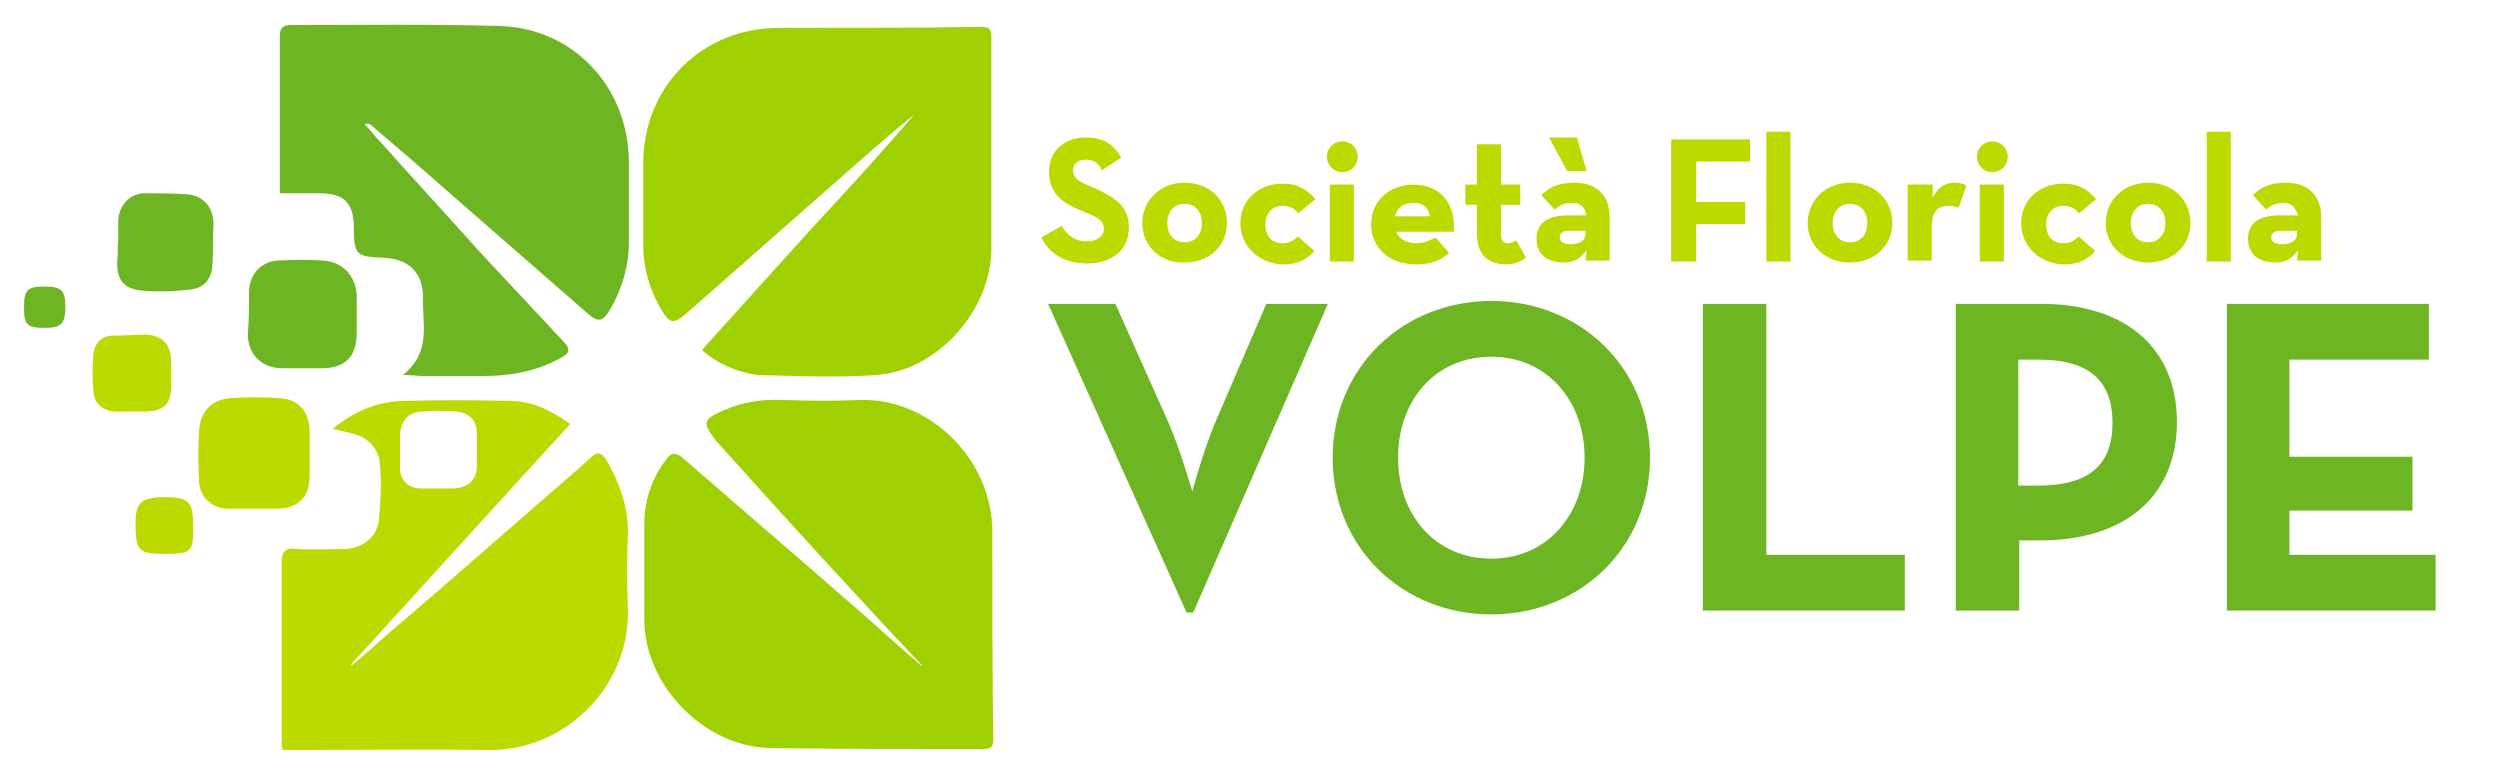 <?xml version="1.0" encoding="utf-8"?>
<!-- Generator: Adobe Illustrator 24.0.1, SVG Export Plug-In . SVG Version: 6.00 Build 0)  -->
<svg version="1.1" id="Livello_1" xmlns="http://www.w3.org/2000/svg" xmlns:xlink="http://www.w3.org/1999/xlink" x="0px" y="0px"
	 viewBox="0 0 260 80" style="enable-background:new 0 0 260 80;" xml:space="preserve">
<style type="text/css">
	.st0{fill:#9FD102;}
	.st1{fill:#BCD900;}
	.st2{fill:#6EB524;}
</style>
<g>
	<path class="st0" d="M73,36.4c3.7-4.1,7.4-8.2,11.1-12.3c3.7-4,7.4-8,11-12.2c-1.5,1.2-2.9,2.4-4.4,3.7
		c-6.4,5.6-12.7,11.2-19.1,16.8c-1.6,1.4-1.9,1.4-3-0.5c-1.1-2-1.7-4.1-1.7-6.4c0-2.8,0-5.7,0-8.5c0-8,6.1-14.1,14.1-14.1
		c7,0,14.1,0,21.1-0.1c0.9,0,1,0.3,1,1.1c0,7.4,0,14.7,0,22.1c-0.1,6.4-5.7,12.6-12,13c-4.1,0.3-8.2,0.1-12.3,0
		C76.7,38.7,74.7,37.9,73,36.4z"/>
	<path class="st0" d="M95.9,69.2c-1.9-2-3.8-4-5.7-6.1C85,57.5,79.9,51.9,74.8,46.2c-0.2-0.2-0.4-0.4-0.5-0.6
		c-1.3-1.7-1.1-2,0.9-2.9c2-0.9,4.1-1.2,6.3-1.1c2.7,0.1,5.3,0.1,8,0c7.2-0.2,13.7,6.2,13.7,13.7c0,7.2,0,14.4,0.1,21.6
		c0,0.7-0.2,1-1,1c-7.4,0-14.7,0-22.1-0.1c-6.9-0.1-13.1-6.4-13.2-13.3c0-3.3,0-6.6,0-9.9c0-2.4,0.7-4.7,2.2-6.7
		c0.6-0.9,1.1-0.9,1.9-0.2c5.5,4.8,11,9.5,16.5,14.3c2.8,2.4,5.5,4.9,8.3,7.3C95.8,69.3,95.8,69.2,95.9,69.2z"/>
	<path class="st1" d="M65.3,63.4c-0.1-2.7-0.1-5.4,0-8.1c0-2.7-0.9-5.1-2.2-7.4c-0.6-1-1.1-0.9-1.8-0.2c-1.6,1.5-3.3,2.9-4.9,4.3
		c-4.8,4.2-9.6,8.4-14.5,12.6c-1.8,1.5-3.5,3.1-5.3,4.6c0,0-0.1-0.1-0.1-0.1c7.6-8.3,15.1-16.6,22.8-25c-2.1-1.5-4-2.4-6.2-2.4
		c-3.8-0.1-7.6-0.1-11.3,0c-2.7,0.1-5,1.1-7.2,2.9c0.8,0.2,1.4,0.3,2.1,0.5c1.6,0.4,2.7,1.6,2.8,3.1c0.2,1.9,0.1,3.9-0.1,5.9
		c-0.2,1.8-1.7,2.9-3.5,3c-1.7,0-3.4,0.1-5,0c-1.3-0.2-1.6,0.3-1.6,1.5c0,6.4,0,12.8,0,19.3c0,0,0.2,0.1,0.3,0.1
		c7.1,0,14.3-0.1,21.4,0C58.8,78,65.5,71.4,65.3,63.4z M45.5,50.8c-0.6,0-1.3,0-1.9,0c-1.2-0.1-2-0.9-2-2.1c0-1.2,0-2.3,0-3.5
		c0.1-1.5,0.9-2.4,2.4-2.4c1.1-0.1,2.3-0.1,3.4,0c1.4,0.1,2.2,0.9,2.2,2.3c0,1.1,0,2.2,0,3.3c0,1.5-0.9,2.3-2.4,2.4
		C46.6,50.8,46.1,50.8,45.5,50.8C45.5,50.8,45.5,50.8,45.5,50.8z"/>
	<path class="st2" d="M29.1,20.1c0-5.5,0-10.8,0-16.2c0-0.9,0.2-1.3,1.2-1.3c7.2,0,14.4-0.1,21.6,0.1c7.7,0.2,13.4,6.3,13.5,14
		c0,2.8,0,5.7,0,8.5c0,2.5-0.7,4.8-1.9,6.9c-0.8,1.4-1.3,1.5-2.5,0.4c-4.7-4.1-9.4-8.2-14.1-12.3c-2.7-2.4-5.5-4.8-8.2-7.1
		c-0.2-0.2-0.4-0.3-0.8-0.2c0.6,0.6,1.1,1.3,1.7,1.9c3.4,3.8,6.9,7.6,10.3,11.4c2.8,3,5.6,6,8.4,9c1.2,1.2,1.1,1.5-0.5,2.3
		c-2.4,1.2-4.9,1.6-7.5,1.6c-2.1,0-4.3,0-6.4,0c-0.5,0-1-0.1-2-0.1c3-2.4,2-5.3,2.1-8c0-2.7-1.5-4.1-4.2-4.2c-2.7-0.1-3-0.3-3-3.1
		c0-2.6-1-3.6-3.6-3.6C31.7,20.1,30.3,20.1,29.1,20.1z"/>
	<path class="st1" d="M26.4,52.9c-0.9,0-1.9,0-2.8,0c-1.7-0.1-2.9-1.3-2.9-3c-0.1-1.7-0.1-3.4,0-5c0.1-2.1,1.3-3.4,3.4-3.5
		c1.6-0.1,3.3-0.1,4.9,0c2,0.1,3.1,1.3,3.2,3.3c0,1.6,0,3.2,0,4.8c0,2.2-1.2,3.4-3.4,3.4C28,52.9,27.2,52.9,26.4,52.9
		C26.4,52.9,26.4,52.9,26.4,52.9z"/>
	<path class="st2" d="M31.4,38.3c-0.7,0-1.5,0-2.2,0c-2.2-0.1-3.6-1.7-3.4-3.9c0.1-1.3,0.1-2.7,0.1-4c0-1.8,1.2-3.2,3-3.3
		c1.6-0.1,3.2-0.1,4.7,0c2,0.1,3.4,1.6,3.5,3.6c0,1.3,0,2.6,0,3.9c0,2.5-1.2,3.7-3.7,3.7C32.8,38.3,32.1,38.3,31.4,38.3
		C31.4,38.3,31.4,38.3,31.4,38.3z"/>
	<path class="st2" d="M12.3,25.1c0-0.7,0-1.5,0-2.2c0.1-1.6,1.2-2.8,2.8-2.8c1.4,0,2.9,0,4.3,0.1c1.8,0.1,2.9,1.5,2.8,3.3
		c-0.1,1.3,0,2.5-0.1,3.8c0,1.5-0.7,2.6-2.2,2.8c-1.7,0.2-3.5,0.3-5.3,0.1c-1.8-0.2-2.5-1.2-2.4-3.1C12.3,26.3,12.2,25.7,12.3,25.1
		C12.2,25.1,12.2,25.1,12.3,25.1z"/>
	<path class="st1" d="M13.7,42.8c-0.6,0-1.1,0-1.7,0c-1.4-0.1-2.2-0.8-2.3-2.2c-0.1-1.2-0.1-2.4,0-3.6c0.1-1.3,0.8-2.1,2.2-2.1
		c1.1,0,2.2-0.1,3.3-0.1c1.7,0.1,2.5,1,2.6,2.6c0,0.9,0,1.8,0,2.7c0,1.9-0.7,2.6-2.6,2.7C14.8,42.8,14.3,42.8,13.7,42.8z"/>
	<path class="st1" d="M17.1,57.6c-2.7,0-3-0.3-3-3.2c0-2.1,0.6-2.7,3.1-2.7c2.5,0,2.9,0.5,2.9,3.2C20.1,57.4,19.9,57.6,17.1,57.6z"
		/>
	<path class="st2" d="M2.5,32c0-1.8,0.3-2.2,2.1-2.2c1.8,0,2.2,0.4,2.2,2.1c0,1.7-0.4,2.2-2.1,2.2C2.8,34.1,2.5,33.8,2.5,32z"/>
</g>
<g>
	<path class="st1" d="M108.3,24.7l2.1-1.2c0.6,0.9,1.3,1.6,2.6,1.6c1.1,0,1.8-0.5,1.8-1.3c0-0.9-0.7-1.2-1.9-1.7l-0.7-0.3
		c-1.9-0.8-3.1-1.8-3.1-4c0-2,1.5-3.5,3.8-3.5c1.7,0,2.9,0.6,3.7,2.1l-2,1.3c-0.4-0.8-0.9-1.1-1.7-1.1c-0.8,0-1.3,0.5-1.3,1.1
		c0,0.8,0.5,1.1,1.6,1.6l0.7,0.3c2.2,1,3.5,1.9,3.5,4.1c0,2.4-1.9,3.7-4.3,3.7C110.6,27.4,109,26.2,108.3,24.7z"/>
	<path class="st1" d="M118.8,23.2c0-2.4,1.9-4.2,4.4-4.2c2.5,0,4.4,1.7,4.4,4.2c0,2.4-1.9,4.1-4.4,4.1
		C120.7,27.4,118.8,25.6,118.8,23.2z M125,23.2c0-1.2-0.7-2-1.8-2c-1.1,0-1.8,0.8-1.8,2c0,1.2,0.7,2,1.8,2
		C124.3,25.2,125,24.4,125,23.2z"/>
	<path class="st1" d="M129,23.2c0-2.4,1.9-4.1,4.4-4.1c1.6,0,2.5,0.6,3.4,1.6l-1.8,1.5c-0.3-0.5-0.9-0.8-1.6-0.8
		c-1.1,0-1.8,0.8-1.8,1.9c0,1.2,0.6,2,1.8,2c0.8,0,1.2-0.4,1.6-0.7l1.7,1.5c-0.8,0.9-1.7,1.4-3.3,1.4C130.9,27.4,129,25.6,129,23.2z
		"/>
	<path class="st1" d="M138,16.3c0-0.9,0.7-1.6,1.6-1.6s1.6,0.7,1.6,1.6c0,0.9-0.7,1.6-1.6,1.6S138,17.2,138,16.3z M138.3,19.2h2.5v8
		h-2.5V19.2z"/>
	<path class="st1" d="M147.3,25.3c0.9,0,1.6-0.4,2-0.6l1.4,1.6c-0.8,0.7-1.7,1.2-3.4,1.2c-2.8,0-4.7-1.7-4.7-4.2
		c0-2.4,1.9-4.1,4.4-4.1c2.9,0,4.4,2.1,4.2,4.9h-6C145.5,24.8,146.2,25.3,147.3,25.3z M148.7,22.5c-0.1-0.9-0.7-1.4-1.7-1.4
		s-1.7,0.4-1.9,1.4H148.7z"/>
	<path class="st1" d="M153.6,24.2v-2.9h-1.2v-2.1h1.2v-4.2h2.5v4.2h2v2.1h-2v3c0,0.8,0.3,1,0.7,1c0.4,0,0.7-0.2,0.9-0.3l1,1.8
		c-0.4,0.3-1.1,0.7-2.2,0.7C154.8,27.4,153.6,26.6,153.6,24.2z"/>
	<path class="st1" d="M163.5,21.1c-1,0-1.5,0.4-1.8,0.7l-1.4-1.5c0.7-0.7,1.6-1.3,3.5-1.3c2,0,3.6,1.1,3.6,3.6v4.5h-2.5l0.1-1.1
		c-0.6,0.9-1.3,1.3-2.4,1.3c-1.5,0-2.8-0.7-2.8-2.5c0-1.7,1.3-2.4,3.3-2.4h1.9C164.8,21.5,164.4,21.1,163.5,21.1z M161.1,14.3h2.9
		l1,3.5H163L161.1,14.3z M163.1,24c-0.6,0-0.9,0.3-0.9,0.7s0.4,0.7,1.1,0.7c1,0,1.6-0.4,1.6-1.1V24H163.1z"/>
	<path class="st1" d="M173.8,14.5h8.2v2.3h-5.6V21h5.1v2.3h-5.1v3.9h-2.6V14.5z"/>
	<path class="st1" d="M183.7,13.7h2.5v13.5h-2.5V13.7z"/>
	<path class="st1" d="M188,23.2c0-2.4,1.9-4.2,4.4-4.2s4.4,1.7,4.4,4.2c0,2.4-1.9,4.1-4.4,4.1S188,25.6,188,23.2z M194.2,23.2
		c0-1.2-0.7-2-1.8-2s-1.8,0.8-1.8,2c0,1.2,0.7,2,1.8,2S194.2,24.4,194.2,23.2z"/>
	<path class="st1" d="M198.5,19.2h2.5l0,1.4c0.6-1.3,1.5-1.6,2.3-1.6c0.5,0,0.9,0.1,1.2,0.3l-0.8,2.3c-0.3-0.1-0.6-0.2-1-0.2
		c-1.1,0-1.8,0.5-1.8,2.2v3.5h-2.5V19.2z"/>
	<path class="st1" d="M205.6,16.3c0-0.9,0.7-1.6,1.6-1.6s1.6,0.7,1.6,1.6c0,0.9-0.7,1.6-1.6,1.6S205.6,17.2,205.6,16.3z M205.9,19.2
		h2.5v8h-2.5V19.2z"/>
	<path class="st1" d="M210.2,23.2c0-2.4,1.9-4.1,4.4-4.1c1.6,0,2.5,0.6,3.4,1.6l-1.8,1.5c-0.3-0.5-0.9-0.8-1.6-0.8
		c-1.1,0-1.8,0.8-1.8,1.9c0,1.2,0.6,2,1.8,2c0.8,0,1.2-0.4,1.6-0.7l1.7,1.5c-0.8,0.9-1.7,1.4-3.3,1.4
		C212.1,27.4,210.2,25.6,210.2,23.2z"/>
	<path class="st1" d="M219,23.2c0-2.4,1.9-4.2,4.4-4.2s4.4,1.7,4.4,4.2c0,2.4-1.9,4.1-4.4,4.1S219,25.6,219,23.2z M225.2,23.2
		c0-1.2-0.7-2-1.8-2s-1.8,0.8-1.8,2c0,1.2,0.7,2,1.8,2S225.2,24.4,225.2,23.2z"/>
	<path class="st1" d="M229.5,13.7h2.5v13.5h-2.5V13.7z"/>
	<path class="st1" d="M237.5,21.1c-1,0-1.5,0.4-1.8,0.7l-1.4-1.5c0.7-0.7,1.6-1.3,3.5-1.3c2,0,3.6,1.1,3.6,3.6v4.5h-2.5l0.1-1.1
		c-0.6,0.9-1.3,1.3-2.4,1.3c-1.5,0-2.8-0.7-2.8-2.5c0-1.7,1.3-2.4,3.3-2.4h1.9C238.7,21.5,238.3,21.1,237.5,21.1z M237.1,24
		c-0.6,0-0.9,0.3-0.9,0.7s0.4,0.7,1.1,0.7c1,0,1.6-0.4,1.6-1.1V24H237.1z"/>
	<path class="st2" d="M109,31.6h7l5.5,12.3c1.2,2.7,2.5,7.2,2.5,7.2s1.2-4.4,2.4-7.2l5.3-12.3h6.4l-14,32.1h-0.7L109,31.6z"/>
	<path class="st2" d="M138.6,47.6c0-9.4,7.3-16.3,16.5-16.3s16.5,6.9,16.5,16.3s-7.3,16.3-16.5,16.3S138.6,57,138.6,47.6z
		 M164.8,47.6c0-5.9-3.9-10.5-9.7-10.5s-9.7,4.5-9.7,10.5s3.9,10.5,9.7,10.5S164.8,53.5,164.8,47.6z"/>
	<path class="st2" d="M177.1,31.6h6.6v26.1h14.4v5.8h-21V31.6z"/>
	<path class="st2" d="M203.4,31.6h8.8c8.9,0,14.2,4.6,14.2,12.3s-5.4,12.3-14.2,12.3h-2.2v7.3h-6.6V31.6z M212,50.5
		c5.3,0,7.7-2.2,7.7-6.5c0-4.4-2.4-6.6-7.7-6.6h-2.1v13.1H212z"/>
	<path class="st2" d="M231.5,31.6h21.1v5.8h-14.5v10.1h12.8v5.6h-12.8v4.6h15.2v5.8h-21.7V31.6z"/>
</g>
</svg>
